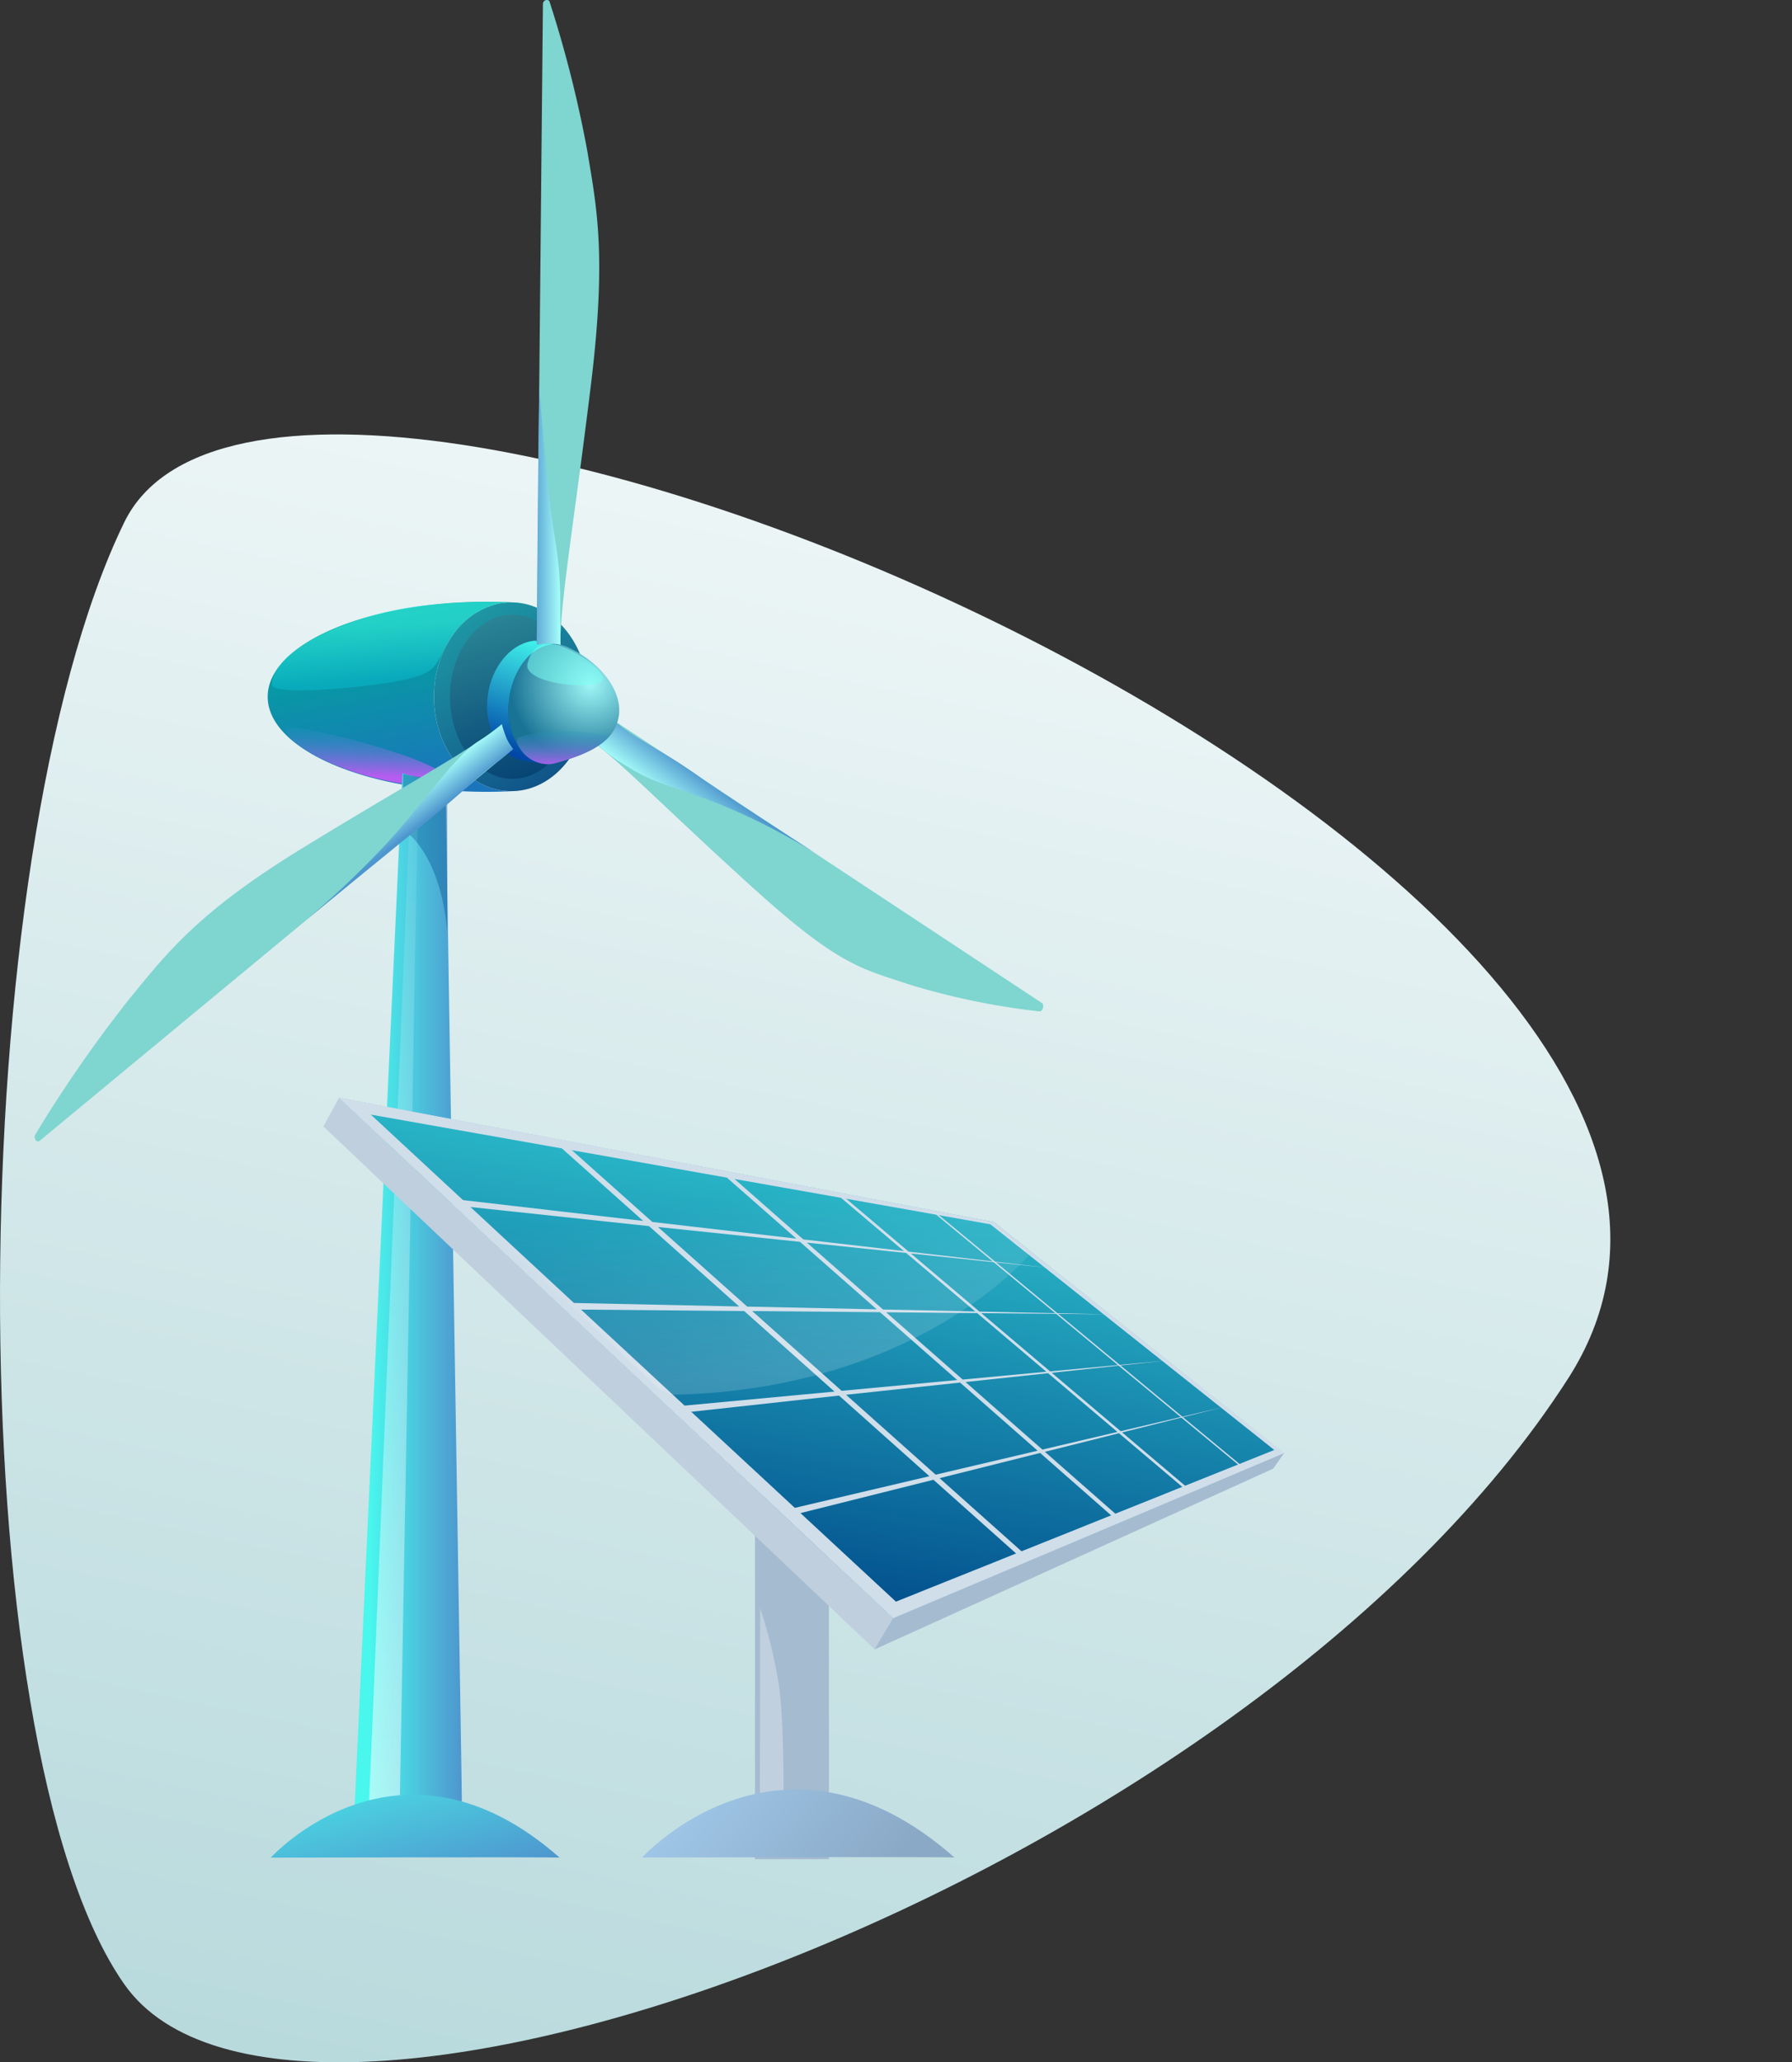 <svg xmlns="http://www.w3.org/2000/svg" xmlns:xlink="http://www.w3.org/1999/xlink" width="227" height="261.09" viewBox="0 0 227 261.09">
  <rect x="0" y="0" width="227" height="261.09" fill="#333333" stroke="none"/>
  <defs>
    <linearGradient id="linear-gradient" x1="0.556" y1="-0.036" x2="0.359" y2="0.913" gradientUnits="objectBoundingBox">
      <stop offset="0" stop-color="#42f7ec"/>
      <stop offset="1" stop-color="#0047a8"/>
    </linearGradient>
    <linearGradient id="linear-gradient-2" x1="0.533" y1="-0.147" x2="0.292" y2="1.121" gradientUnits="objectBoundingBox">
      <stop offset="0" stop-color="#fff"/>
      <stop offset="1" stop-color="#b5d8db"/>
    </linearGradient>
    <linearGradient id="linear-gradient-3" x1="0.138" y1="0.763" x2="1.05" y2="0.74" gradientUnits="objectBoundingBox">
      <stop offset="0" stop-color="#4e96ce"/>
      <stop offset="1" stop-color="#a7fffa"/>
    </linearGradient>
    <linearGradient id="linear-gradient-4" x1="0.5" y1="1" x2="0.296" y2="0.134" gradientUnits="objectBoundingBox">
      <stop offset="0" stop-color="#1b75bb"/>
      <stop offset="1" stop-color="#00a69c"/>
    </linearGradient>
    <linearGradient id="linear-gradient-5" x1="0.408" y1="0.798" x2="0.481" y2="-0.075" gradientUnits="objectBoundingBox">
      <stop offset="0" stop-color="#b75cf0"/>
      <stop offset="1" stop-color="#01a2b4" stop-opacity="0"/>
    </linearGradient>
    <linearGradient id="linear-gradient-6" x1="1" y1="0.511" x2="0.144" y2="0.511" gradientUnits="objectBoundingBox">
      <stop offset="0" stop-color="#4e96ce"/>
      <stop offset="1" stop-color="#49f7ed"/>
    </linearGradient>
    <linearGradient id="linear-gradient-7" x1="0.663" y1="1" x2="-0.056" y2="-0.455" gradientUnits="objectBoundingBox">
      <stop offset="0" stop-color="#105388"/>
      <stop offset="1" stop-color="#26beb4"/>
    </linearGradient>
    <linearGradient id="linear-gradient-8" x1="0.615" y1="1.05" x2="0.369" gradientUnits="objectBoundingBox">
      <stop offset="0" stop-color="#043e71" stop-opacity="0.918"/>
      <stop offset="1" stop-color="#2a8595"/>
    </linearGradient>
    <clipPath id="clip-path">
      <path id="Path_19124" data-name="Path 19124" d="M985.268,398.8l2.71.436a5.014,5.014,0,0,1-3.126-1.927,7.481,7.481,0,0,1-1.411-3.143,9.339,9.339,0,0,1-.185-1.991c.043-3.576,2-6.748,4.609-7.794a4.988,4.988,0,0,1,1.426-.345l-2.708-.436a5,5,0,0,0-1.427.346c-2.6,1.046-4.565,4.218-4.609,7.795a9.337,9.337,0,0,0,.186,1.99,7.47,7.47,0,0,0,1.41,3.144A5.015,5.015,0,0,0,985.268,398.8Z" transform="translate(-980.546 -383.599)" fill="url(#linear-gradient)"/>
    </clipPath>
    <linearGradient id="linear-gradient-10" x1="0.5" x2="0.5" y2="1" gradientUnits="objectBoundingBox">
      <stop offset="0" stop-color="#fff" stop-opacity="0.133"/>
      <stop offset="1" stop-color="#fff"/>
    </linearGradient>
    <radialGradient id="radial-gradient" cx="0.72" cy="0.336" r="0.649" gradientTransform="matrix(-0.692, 0.77, -0.835, -0.638, 1.499, -0.004)" gradientUnits="objectBoundingBox">
      <stop offset="0" stop-color="#a0f7f6"/>
      <stop offset="1" stop-color="#197395"/>
    </radialGradient>
    <linearGradient id="linear-gradient-11" x1="0.41" y1="1.068" x2="0.401" y2="-0.09" xlink:href="#linear-gradient-5"/>
    <linearGradient id="linear-gradient-12" x1="-0.257" y1="0.728" x2="1" y2="0.721" xlink:href="#linear-gradient-3"/>
    <linearGradient id="linear-gradient-13" x1="0.133" y1="0.762" x2="0.998" y2="0.761" xlink:href="#linear-gradient-3"/>
    <linearGradient id="linear-gradient-14" x1="0.5" y1="0.239" x2="0.609" y2="0.803" gradientUnits="objectBoundingBox">
      <stop offset="0" stop-color="#42f7ec"/>
      <stop offset="1" stop-color="#07bbce"/>
    </linearGradient>
    <linearGradient id="linear-gradient-15" x1="0.666" y1="1.187" x2="0.097" y2="0.182" xlink:href="#linear-gradient-6"/>
    <linearGradient id="linear-gradient-16" x1="0.875" y1="-0.241" x2="0.5" y2="1" gradientUnits="objectBoundingBox">
      <stop offset="0" stop-color="#42f7ec"/>
      <stop offset="1" stop-color="#004a8a"/>
    </linearGradient>
    <linearGradient id="linear-gradient-17" x1="0.225" y1="0.5" x2="0.903" y2="0.781" gradientUnits="objectBoundingBox">
      <stop offset="0" stop-color="#9ec5e6"/>
      <stop offset="1" stop-color="#8aa9c6"/>
    </linearGradient>
    <linearGradient id="linear-gradient-18" x1="0.676" y1="0.292" x2="0.838" y2="0.835" gradientUnits="objectBoundingBox">
      <stop offset="0" stop-color="#fff" stop-opacity="0"/>
      <stop offset="1" stop-color="#fff"/>
    </linearGradient>
  </defs>
  <g id="Group_5666" data-name="Group 5666" transform="translate(-627 -1046)">
    <g id="Group_5665" data-name="Group 5665" transform="translate(-413.642 44.287)">
      <g id="Group_5650" data-name="Group 5650">
        <path id="Path_19520" data-name="Path 19520" d="M4983.38,1303.843c-20.616,42.323-21.348,154.573,0,185.066s142.376-13.55,182.909-76.687S5004,1261.519,4983.38,1303.843Z" transform="translate(-3927 -236)" fill="url(#linear-gradient-2)"/>
        <g id="Group_5648" data-name="Group 5648" transform="translate(1051.807 1012)">
          <g id="Group_5651" data-name="Group 5651" transform="translate(-6.773 -10.287)">
            <path id="Path_19122" data-name="Path 19122" d="M928.668,390.819a9.286,9.286,0,0,1-1.525,3.373c4.383,2.882,9.8,8.708,21.75,19.523,10.888,9.852,13.666,10.226,19.749,12.258a91.093,91.093,0,0,0,16.66,3.442c.389-.095.559-.857.239-1.069Z" transform="translate(-857.953 -301.364)" fill="#7fd5cf"/>
            <path id="Path_19136" data-name="Path 19136" d="M0,0S1.085,13.9,1.251,19.458s1.025,9,.846,11.857a10.038,10.038,0,0,0,.4,2.364,15.03,15.03,0,0,1,1.786-.08c1,.014,1.169.2,1.169.2a19.31,19.31,0,0,0,.273-6.287c-.355-4.047-.765-4.318-2.972-11.487A81.015,81.015,0,0,1,0,0Z" transform="matrix(-0.602, 0.799, -0.799, -0.602, 100.247, 108.867)" fill="url(#linear-gradient-3)"/>
            <path id="Path_19118" data-name="Path 19118" d="M985.071,391.361c0,6.653,12.42,12.034,27.738,12.034,1.21,0,2.4-.03,3.565-.1a3.427,3.427,0,0,1-.361.013.562.562,0,0,1-.1.006c-5.4,0-9.778-5.35-9.778-11.949s4.378-11.949,9.778-11.949a.475.475,0,0,1,.1.007c.121,0,.238,0,.361.012-1.168-.073-2.355-.1-3.565-.1C997.491,379.327,985.071,384.708,985.071,391.361Z" transform="translate(-955.554 -303.151)" fill="url(#linear-gradient-4)"/>
            <path id="Path_19141" data-name="Path 19141" d="M-10834.9,1151.828c.152-.931,12.09,2.078,16.938,4.1s5.216,3.552,5.216,3.552a48.492,48.492,0,0,1-13.449-2.173C-10832.465,1155.167-10835.056,1152.759-10834.9,1151.828Z" transform="translate(10866.714 -1059.552)" fill="url(#linear-gradient-5)"/>
            <path id="Path_19119" data-name="Path 19119" d="M1002.465,398.95a20.245,20.245,0,0,1-5.464-.819L990.844,531.3s7.917,1.793,13.725,0l-.093-6.964Z" transform="translate(-950.419 -300.227)" fill="url(#linear-gradient-6)"/>
            <path id="Path_19120" data-name="Path 19120" d="M977.006,391.35c0,6.6,4.378,11.949,9.778,11.949a.565.565,0,0,0,.1-.006,3.423,3.423,0,0,0,.36-.013c.067,0,.141,0,.208-.006.128-.013.256-.024.385-.043,3.315-.434,6.133-2.892,7.613-6.341a14.347,14.347,0,0,0,0-11.08c-1.48-3.449-4.3-5.908-7.613-6.341-.128-.018-.257-.031-.385-.043-.067-.007-.141-.007-.208-.007-.122-.012-.239-.012-.36-.012a.475.475,0,0,0-.1-.007C981.384,379.4,977.006,384.752,977.006,391.35Z" transform="translate(-926.422 -303.139)" fill="url(#linear-gradient-7)"/>
            <path id="Path_19121" data-name="Path 19121" d="M978.473,391.14c0,5.736,3.543,10.388,7.915,10.388a.374.374,0,0,0,.08-.006,5.388,5.388,0,0,0,.774-.053c3.97-.558,7.062-4.97,7.062-10.329s-3.092-9.77-7.062-10.328a5.23,5.23,0,0,0-.774-.053.374.374,0,0,0-.08-.006C982.016,380.753,978.473,385.4,978.473,391.14Z" transform="translate(-925.86 -302.929)" fill="url(#linear-gradient-8)"/>
            <g id="Group_5491" data-name="Group 5491" transform="translate(57.304 81.112)" clip-path="url(#clip-path)">
              <path id="Path_19123" data-name="Path 19123" d="M979.568,391.683c0-.154.009-.306.018-.458.012-.172.027-.342.046-.511.023-.2.053-.4.089-.6.05-.283.113-.563.186-.837a9.479,9.479,0,0,1,.857-2.126q.21-.376.447-.721.166-.241.347-.466c.1-.126.2-.247.312-.365s.191-.2.29-.3.184-.176.279-.259.179-.154.27-.226.173-.134.262-.2.172-.12.26-.177.173-.108.261-.158.173-.1.261-.14.176-.086.265-.125c.052-.023.105-.045.157-.066l.113-.044c.092-.035.185-.066.278-.1s.191-.057.288-.08.2-.047.3-.066.211-.035.319-.047l.128-.013c.073-.006.144-.01.217-.014.109,0,.217,0,.326,0,.013,0,.025,0,.039,0h.012c.144.006.288.018.429.037l.087.014.022,0,2.71.436a4.546,4.546,0,0,0-.55-.054c-.013,0-.025,0-.039,0a4.762,4.762,0,0,0-.543.015l-.128.013c-.107.013-.214.028-.319.047s-.2.04-.3.065-.193.051-.288.081-.186.061-.278.1l-.112.044c-.053.021-.105.043-.157.066-.089.039-.178.081-.265.125s-.176.09-.261.14-.176.1-.261.158-.176.114-.261.176-.176.129-.262.2-.181.148-.27.227-.187.17-.277.259-.2.2-.291.3-.211.239-.312.365c-.12.149-.234.305-.345.466a8.353,8.353,0,0,0-.447.72,9.46,9.46,0,0,0-.857,2.127q-.111.411-.187.837c-.036.2-.065.4-.089.6-.02.17-.035.34-.045.511-.01.152-.016.305-.02.459v.058c0,.124,0,.246,0,.367s.009.262.017.392.02.25.032.372.028.239.045.356.036.231.057.345l.031.158q.017.088.038.177c.025.11.052.22.081.327s.06.217.094.324.07.216.109.322.08.216.124.321.092.218.141.325.107.223.165.331.125.229.192.34.151.243.231.358.155.216.236.319l.055.069q.193.236.4.447A4.86,4.86,0,0,0,987,399.237l-2.71-.436a4.849,4.849,0,0,1-2.668-1.411,5.954,5.954,0,0,1-.4-.447l-.055-.068c-.081-.1-.16-.21-.236-.32s-.158-.235-.232-.357-.13-.224-.192-.341-.112-.217-.164-.33-.1-.214-.142-.324-.084-.214-.124-.322-.074-.213-.107-.321-.065-.215-.094-.324-.057-.217-.081-.328c-.014-.059-.027-.118-.038-.177s-.022-.105-.031-.158c-.021-.113-.041-.229-.058-.344s-.031-.237-.044-.357-.024-.246-.032-.372-.015-.26-.018-.392,0-.244,0-.366Z" transform="translate(-979.566 -383.601)" fill="url(#linear-gradient)"/>
            </g>
            <path id="Path_19125" data-name="Path 19125" d="M977.069,307.4a.508.508,0,0,0-.468.488L975.82,389a6.115,6.115,0,0,0,1.161-.121A7.146,7.146,0,0,1,978.8,389c.075-6.03,1.658-14.741,3.866-32.75,2.012-16.4.783-22.384-.44-29.719a149.476,149.476,0,0,0-4.8-18.962A.376.376,0,0,0,977.069,307.4Z" transform="translate(-912.219 -307.403)" fill="#7fd5cf"/>
            <path id="Path_19148" data-name="Path 19148" d="M-10817.1,1158.69c-.034-.239,0,7.055,0,7.055s4.643,2.585,5.591,12.9c.018-.058,0-19.027,0-19.027S-10816.526,1158.9-10817.1,1158.69Z" transform="translate(10863.779 -1060.713)" fill="#004d90" opacity="0.38"/>
            <path id="Path_19140" data-name="Path 19140" d="M-10816.17,1166.752l-2.244,123.65s-.585.8-3.933,0c.089-.336,5.143-124.551,5.143-124.551l.323-4.8,1.022.234Z" transform="translate(10864.642 -1061.104)" opacity="0.534" fill="url(#linear-gradient-10)"/>
            <path id="Path_19126" data-name="Path 19126" d="M1044.451,392.743c-4.46,3.665-11.5,7.224-25.659,15.942-12.9,7.944-16.765,13.034-21.625,18.96a167.261,167.261,0,0,0-11.861,17.129c-.136.394.133.82.416.8a.311.311,0,0,0,.168-.073l59.97-49.612A7.478,7.478,0,0,1,1044.451,392.743Z" transform="translate(-985.27 -301.065)" fill="#7fd5cf"/>
            <path id="Path_19127" data-name="Path 19127" d="M973.623,392.1a10.959,10.959,0,0,0,.168,1.977,7.79,7.79,0,0,0,1.288,3.127,4.215,4.215,0,0,0,3.855,1.955,2.519,2.519,0,0,0,.409-.069,2.734,2.734,0,0,0,.388-.1c.01.012.01,0,.01,0,4.829-1.333,7.427-2.978,7.852-5.989.413-2.931-2.037-6.531-6.3-8.554a2.992,2.992,0,0,0-.335-.161,1.007,1.007,0,0,0-.1-.046,3.628,3.628,0,0,0-.388-.126,3.564,3.564,0,0,0-1.362-.116,4.213,4.213,0,0,0-1.288.346C975.445,385.373,973.665,388.535,973.623,392.1Z" transform="translate(-913.589 -302.428)" fill="url(#radial-gradient)"/>
            <path id="Path_19142" data-name="Path 19142" d="M975.287,399.384a4.215,4.215,0,0,0,3.855,1.955,2.518,2.518,0,0,0,.409-.069,2.732,2.732,0,0,0,.388-.1c.01.012.01,0,.01,0,2.931-.809,5.04-1.733,6.523-3.194.541-.524-7.677-1.455-11.308,0C974.52,398.218,975.178,399.233,975.287,399.384Z" transform="translate(-913.798 -304.609)" fill="url(#linear-gradient-11)"/>
            <path id="Path_19134" data-name="Path 19134" d="M-10792.519,1099.779s.906,12.862,1.941,19.072.582,8.835.76,11.691c-.039,1.222,0,2.08,0,2.08a5.384,5.384,0,0,0-1.531-.152,6.339,6.339,0,0,0-1.487.152S-10792.725,1115.363-10792.519,1099.779Z" transform="translate(10856.433 -1050.993)" fill="url(#linear-gradient-12)"/>
            <path id="Path_19137" data-name="Path 19137" d="M0,0S.284,12.681.411,19.317s.608,9.738.418,12.565c.042,1.209.085,2.079.085,2.079a4.718,4.718,0,0,1,1.8.252c1.029.337,1.543.542,1.543.542a23.269,23.269,0,0,1,.155-3.787C4.66,27.069,2.5,20.952,1.338,13.9A116.369,116.369,0,0,1,0,0Z" transform="translate(34.396 116.465) rotate(-128)" fill="url(#linear-gradient-13)"/>
            <path id="Path_19138" data-name="Path 19138" d="M-10795.711,1139.06c-.847-.024-2.76-.47-3.525,2.385s10.317,3.651,9.544,1.757S-10794.865,1139.084-10795.711,1139.06Z" transform="translate(10861.67 -1057.468)" fill="#7cfff5" opacity="0.524"/>
            <path id="Path_19139" data-name="Path 19139" d="M-10836.986,1143.135c.11,1.416,12.7.3,17.185-.77s3.309-2.291,5.955-5.91a9.648,9.648,0,0,1,5.7-3.658,8.354,8.354,0,0,1,1.45-.132,69.381,69.381,0,0,0-10.069.3,40.779,40.779,0,0,0-13.65,3.64C-10835.61,1139.073-10837.1,1141.719-10836.986,1143.135Z" transform="translate(10867.059 -1056.409)" opacity="0.536" fill="url(#linear-gradient-14)"/>
          </g>
          <path id="Path_19274" data-name="Path 19274" d="M-11606.927,2479.766s16.234-17.93,36.6,0C-11570.176,2479.662-11606.927,2479.766-11606.927,2479.766Z" transform="translate(11630.056 -2254.872)" fill="url(#linear-gradient-15)"/>
        </g>
        <g id="Group_5649" data-name="Group 5649" transform="translate(1081.608 1140.699)">
          <path id="Path_19129" data-name="Path 19129" d="M1119.219,457.89V515.9h9.36V457.89Z" transform="translate(-1064.546 -419.515)" fill="#a4bbd0"/>
          <path id="Path_19130" data-name="Path 19130" d="M1084.58,435.554l47.791,44.86,22.4,21.03,49.407-20.965-36.678-29.2Z" transform="translate(-1082.604 -435.553)" fill="url(#linear-gradient-16)"/>
          <path id="Path_19131" data-name="Path 19131" d="M1085.386,435.554l-1.976,3.621,69.83,66.2,2.341-3.931Z" transform="translate(-1083.41 -435.553)" fill="#bfcfdd"/>
          <path id="Path_19132" data-name="Path 19132" d="M1124.75,486.869l50.5-22.89,1.414-2.009-49.567,20.93Z" transform="translate(-1054.94 -417.032)" fill="#a4bbd0"/>
          <path id="Path_19133" data-name="Path 19133" d="M1199.473,482.883l-7.859-6.5,5.357-1.342-5.434,1.278-7.834-6.485,5.932-.635-6.02.562-7.805-6.461,6.49.059-6.588-.14-7.775-6.434,7.027.735-7.138-.826-7.678-6.344,7.481,1.328-7.6-1.429-.348-.067-74.88-14.227.955.924,26.112,4.514,0,.005,11.375,10.141-24.443-2.825.95.89,24.227,2.589,11.414,10.174-22.591-.478,1.192.858,22.044.2,11.438,10.195-20.683,1.932,1.189.774,20.065-2.2,11.451,10.208-18.724,4.4,1.136.583,18.1-4.533,11.455,10.212-16.855,6.455.33.777,49.384-20.871Zm-.177.074-6.641,2.756-8.746-7.4,7.5-1.881Zm-33.755-19.751,8.768,7.422-10.6.99-9.695-8.516Zm-11.924-.456-9.644-8.47,12.572,1.312,8.749,7.4Zm20.91,8.062,8.786,7.437-9.507,2.234-9.739-8.553Zm8.979,7.6,8.8,7.449-8.408,3.489-9.774-8.585Zm7.824-2.048-7.608,1.79-8.732-7.392,8.477-.905Zm-7.952-6.581-8.6.8-8.712-7.374,9.472.086Zm-7.938-6.571-9.61-.2-8.687-7.354,10.49,1.1ZM1159.8,450.285l7.713,6.371-10.648-1.231-8.661-7.331Zm-12.16-2.3-.033.04,8.655,7.325-12.745-1.474-9.585-8.42Zm-34.515-6.365,19.93,3.675-.032.037,9.61,8.443-18.236-2.109Zm11.986,10.684,17.988,1.879,9.727,8.545-16.411-.348Zm11.936,10.64,16.191.145,9.776,8.587-14.636,1.368Zm11.888,10.6L1163.383,472l9.818,8.624-12.913,3.036Zm11.846,10.559,12.741-3.193,9.85,8.653-11.236,4.664Z" transform="translate(-1082.729 -435.951)" fill="#d0deea"/>
          <path id="Subtraction_12" data-name="Subtraction 12" d="M70.194,65.89l-22.4-21.03L0,0,82.924,15.724l36.8,29.251L70.194,65.89h0ZM4.034,2.124,70.548,63.781l47.93-19.2L82.509,16.006Z" transform="translate(1.976 0.001)" fill="#d0deea"/>
          <path id="Path_19146" data-name="Path 19146" d="M-10876.868,1322.931a60.468,60.468,0,0,1,2.372,9.725c.861,5.469.549,20.8.549,20.8a5.082,5.082,0,0,1-2.961,0C-10876.917,1353.231-10876.868,1322.931-10876.868,1322.931Z" transform="translate(10932.189 -1258.33)" fill="#fff" opacity="0.316"/>
          <path id="Path_19521" data-name="Path 19521" d="M-11606.927,2480.415s17.558-19.391,39.578,0C-11567.181,2480.3-11606.927,2480.415-11606.927,2480.415Z" transform="translate(11647.297 -2384.236)" fill="url(#linear-gradient-17)"/>
          <path id="Path_19522" data-name="Path 19522" d="M5896.926,4113.672h0s-14.175,16.964-45.029,17.623c.084.167-1.687-.687-1.687-.687l-37.914-35.692,79.992,14.636,4.248,3.428" transform="translate(-5807.608 -4093.699)" opacity="0.159" fill="url(#linear-gradient-18)"/>
        </g>
      </g>
    </g>
    <rect id="Rectangle_3477" data-name="Rectangle 3477" width="227" height="261" transform="translate(627 1046)" fill="none"/>
  </g>
</svg>
